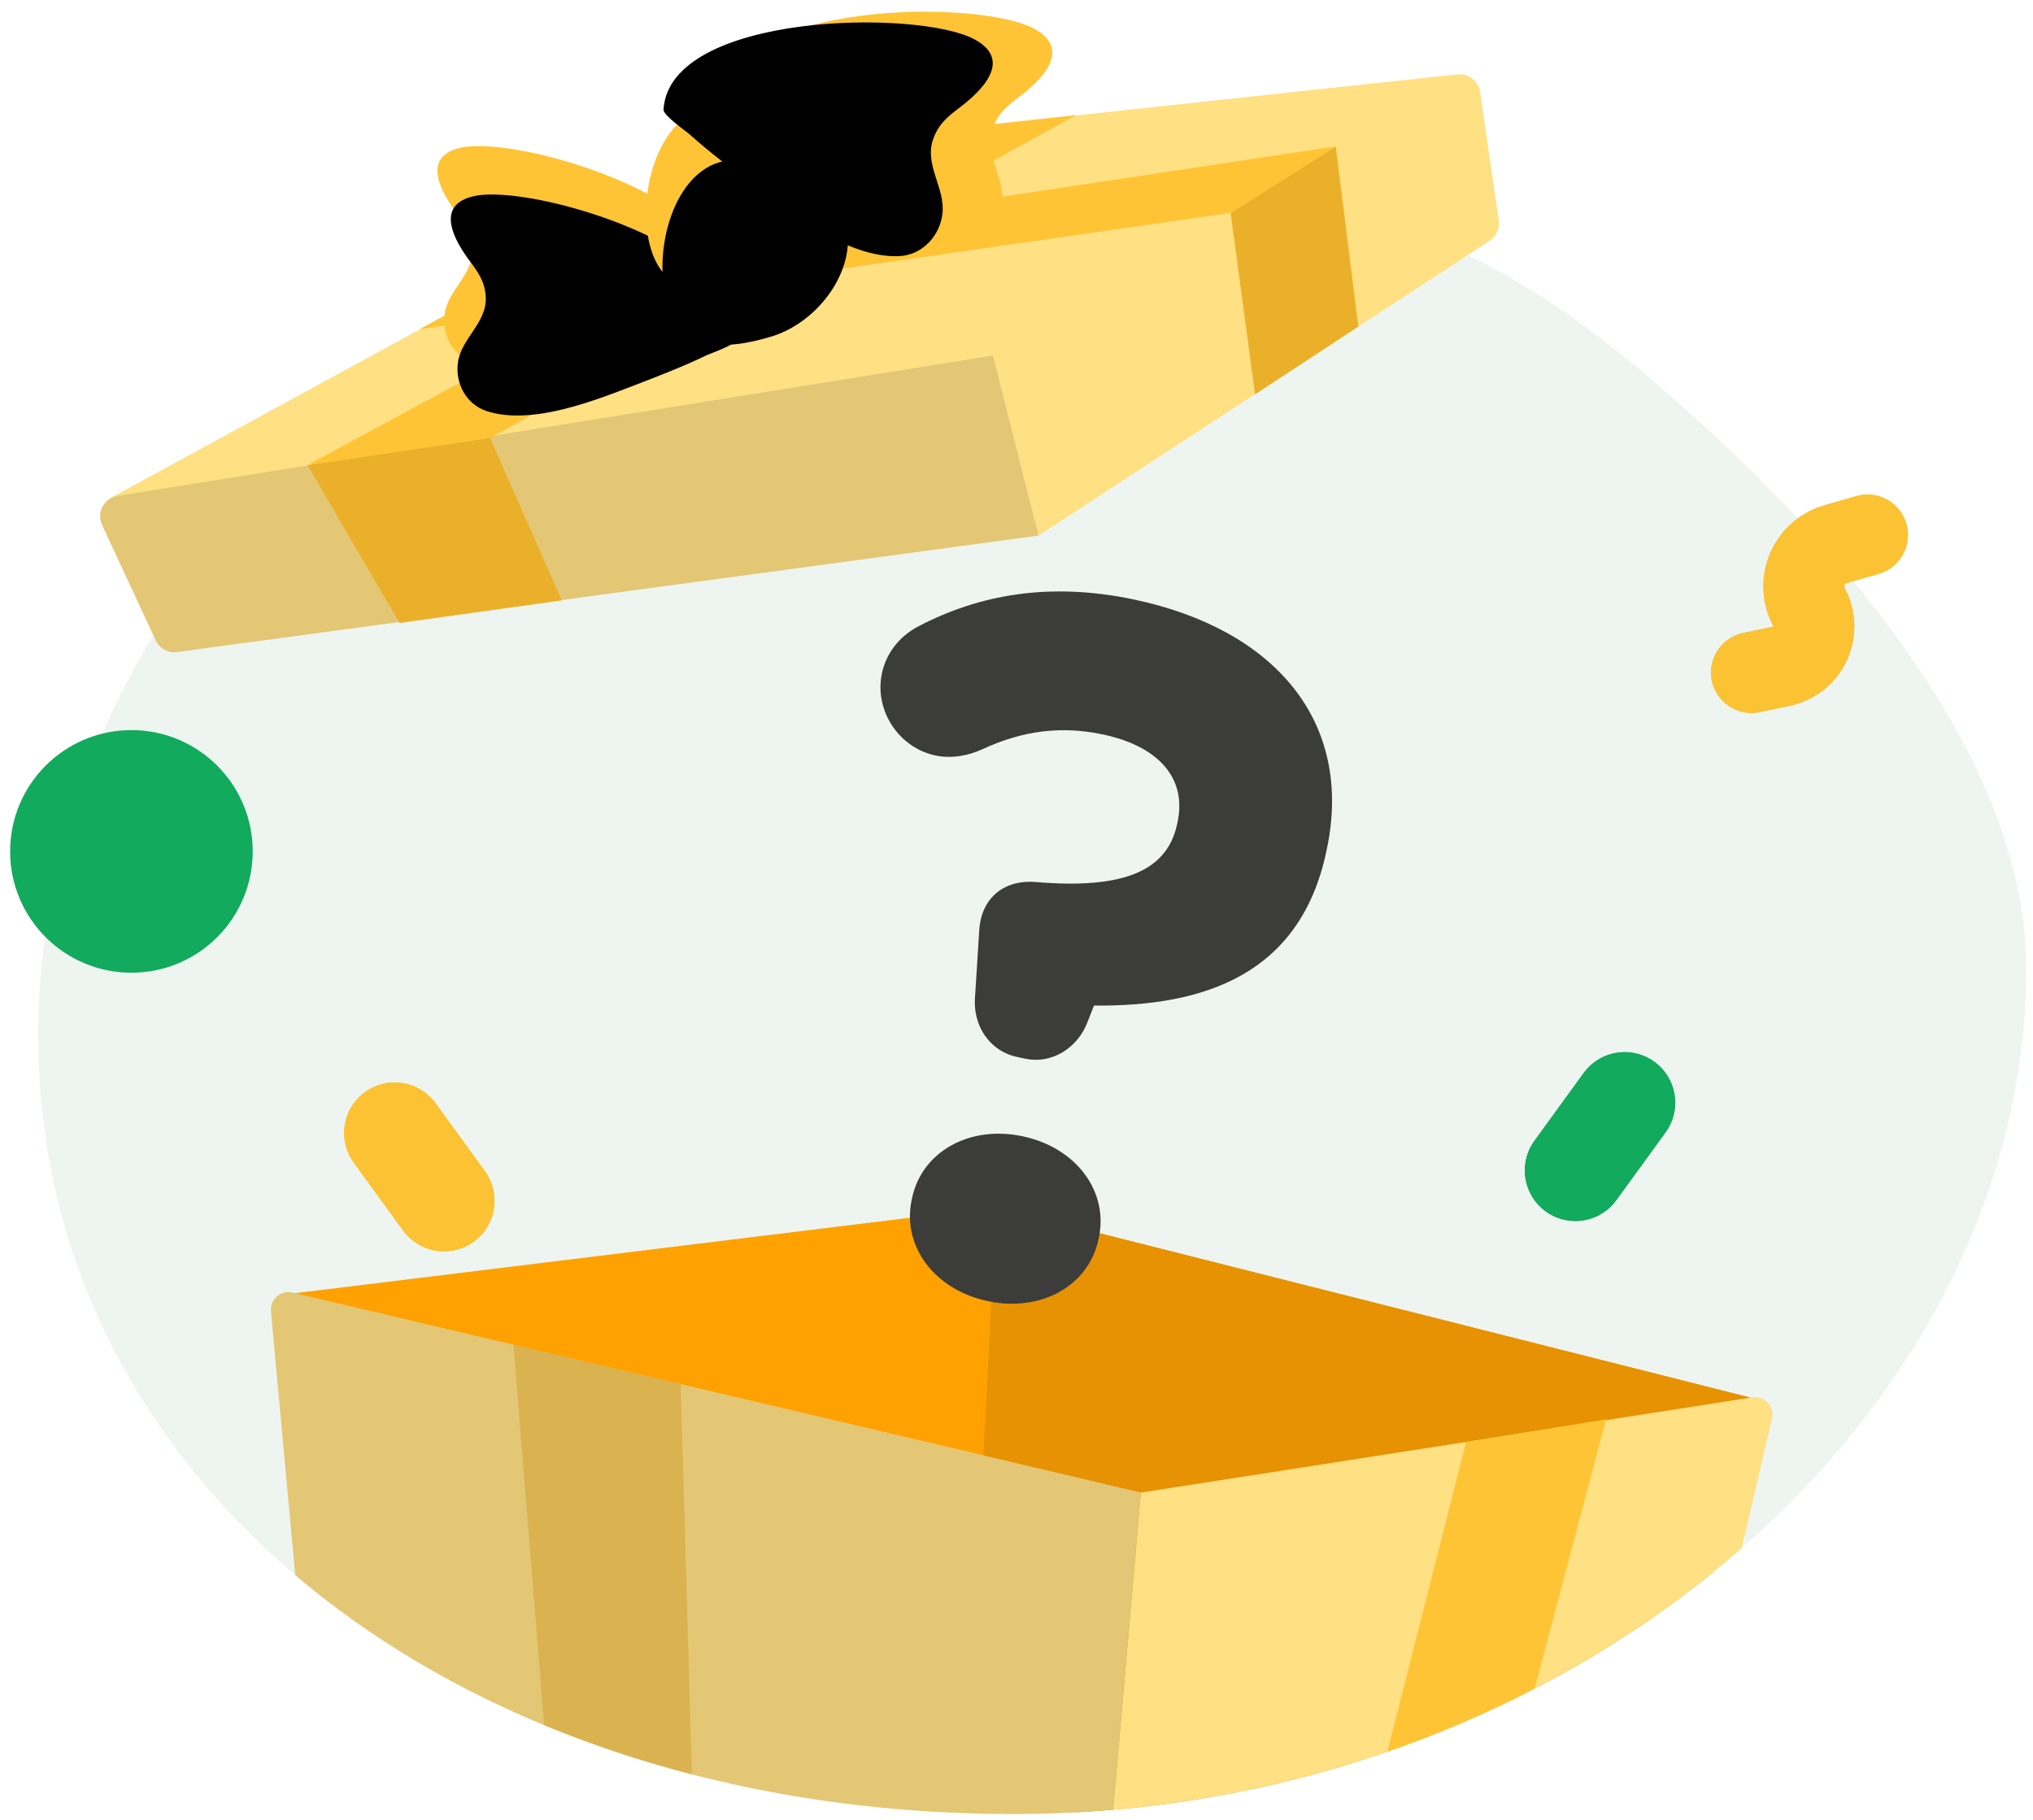 <?xml version="1.0" encoding="UTF-8"?>
<svg width="181px" height="162px" viewBox="0 0 181 162" version="1.1" xmlns="http://www.w3.org/2000/svg" xmlns:xlink="http://www.w3.org/1999/xlink">
    <!-- Generator: Sketch 61 (89581) - https://sketch.com -->
    <title>treatsusp3</title>
    <desc>Created with Sketch.</desc>
    <defs>
        <path d="M50.719,47.573 C48.539,46.939 46.408,46.125 44.289,45.314 C40.552,43.883 34.94,41.806 32.84,38.163 C31.869,36.48 32.422,34.379 33.894,33.189 C35.562,31.84 38.166,32.323 39.582,30.554 C40.426,29.501 40.546,28.514 40.659,27.248 C40.868,24.935 41.656,21.41 44.81,23.189 C49.459,25.812 60.226,43.599 53.614,48.317 C53.217,48.601 51.128,47.692 50.719,47.573 Z" id="path-1"></path>
        <filter x="-8.6%" y="-7.8%" width="117.1%" height="115.6%" filterUnits="objectBoundingBox" id="filter-2">
            <feOffset dx="-2" dy="4" in="SourceAlpha" result="shadowOffsetInner1"></feOffset>
            <feComposite in="shadowOffsetInner1" in2="SourceAlpha" operator="arithmetic" k2="-1" k3="1" result="shadowInnerInner1"></feComposite>
            <feColorMatrix values="0 0 0 0 1   0 0 0 0 1   0 0 0 0 1  0 0 0 0.149 0" type="matrix" in="shadowInnerInner1"></feColorMatrix>
        </filter>
        <path d="M59.259,35.741 C63.696,35.736 68.533,32.107 68.537,27.635 C68.542,23.164 63.713,19.544 59.276,19.548 C54.839,19.553 51.236,25.672 51.231,30.144 C51.227,34.615 54.823,35.745 59.259,35.741 Z" id="path-3"></path>
        <filter x="-14.4%" y="-15.4%" width="128.9%" height="130.9%" filterUnits="objectBoundingBox" id="filter-4">
            <feOffset dx="0" dy="5" in="SourceAlpha" result="shadowOffsetInner1"></feOffset>
            <feComposite in="shadowOffsetInner1" in2="SourceAlpha" operator="arithmetic" k2="-1" k3="1" result="shadowInnerInner1"></feComposite>
            <feColorMatrix values="0 0 0 0 1   0 0 0 0 1   0 0 0 0 1  0 0 0 0.17 0" type="matrix" in="shadowInnerInner1"></feColorMatrix>
        </filter>
        <path d="M81.748,31.351 C79.422,30.675 77.149,29.806 74.89,28.941 C70.903,27.415 64.917,25.2 62.677,21.314 C61.641,19.519 62.231,17.277 63.801,16.008 C65.581,14.569 68.358,15.085 69.869,13.198 C70.769,12.074 70.897,11.021 71.018,9.671 C71.24,7.204 72.081,3.444 75.445,5.342 C80.404,8.139 91.889,27.112 84.836,32.145 C84.412,32.447 82.185,31.478 81.748,31.351 Z" id="path-5"></path>
        <filter x="-10.0%" y="-9.1%" width="120.1%" height="118.3%" filterUnits="objectBoundingBox" id="filter-6">
            <feOffset dx="2" dy="5" in="SourceAlpha" result="shadowOffsetInner1"></feOffset>
            <feComposite in="shadowOffsetInner1" in2="SourceAlpha" operator="arithmetic" k2="-1" k3="1" result="shadowInnerInner1"></feComposite>
            <feColorMatrix values="0 0 0 0 1   0 0 0 0 1   0 0 0 0 1  0 0 0 0.149 0" type="matrix" in="shadowInnerInner1"></feColorMatrix>
        </filter>
    </defs>
    <g id="treatsusp3" stroke="none" stroke-width="1" fill="none" fill-rule="evenodd">
        <g id="treats3" transform="translate(-2, -19)">
            <g id="Group-19-+-Group-9-Mask" transform="translate(5.4, 34.5)">
                <path d="M86.853,145.999 C135.958,145.999 177,110.996 177,70.68 C177,50.701 158.032,30.265 142.195,17.083 C126.072,3.665 111.625,-0.001 86.853,-0.001 C37.749,-0.001 0,36.385 0,76.701 C0,117.018 37.749,145.999 86.853,145.999 Z" id="Mask" fill="#EEF5F0"></path>
                <g id="Group" transform="translate(20.442, 86.211)">
                    <g id="Group-2">
                        <polygon id="Fill-1" fill="#FFA100" transform="translate(67.096, 18.094) rotate(5) translate(-67.096, -18.094) " points="63.789 6 2.04 19.122 78.824 30.188 132.152 17.04"></polygon>
                        <path d="M64.855,5.758 L131.996,22.714 L128.721,38.22 C113.711,50.407 93.813,58.446 72.029,59.634 L62.181,57.217 L64.855,5.758 Z" id="Path" fill="#E69203"></path>
                        <path d="M132.163,22.696 C132.362,22.665 132.564,22.673 132.759,22.719 C133.551,22.904 134.059,23.663 133.947,24.453 L133.921,24.592 L131.224,36.11 C116.676,48.847 97,57.532 75.26,59.407 L77.73,31.17 L132.163,22.696 Z" id="Path" fill="#FFE082"></path>
                        <path d="M0.313,14.524 C0.499,13.733 1.258,13.225 2.048,13.338 L2.187,13.364 L77.726,31.164 L75.261,59.407 C72.346,59.658 69.394,59.787 66.412,59.787 C40.719,59.787 18.135,51.854 2.441,38.513 L0.278,15.025 C0.262,14.857 0.274,14.688 0.313,14.524 Z" id="Path" fill="#E3C774"></path>
                        <path d="M119.146,24.647 L112.787,48.619 C108.619,50.775 104.237,52.658 99.68,54.232 L106.685,26.662 L119.146,24.647 Z" id="Path" fill="#FFC435"></path>
                        <g id="Group-3" transform="translate(21.558, 17.787)" fill="#D4A839" opacity="0.615">
                            <path d="M0.308,0.2 L15.204,3.724 L16.199,38.469 C11.615,37.285 7.218,35.817 3.042,34.086 L0.308,0.2 Z" id="Path"></path>
                        </g>
                    </g>
                </g>
                <g id="topper" transform="translate(124.212, 141.002) rotate(5) translate(-124.212, -141.002) translate(96.212, 106.002)"></g>
                <g id="Group-9" transform="translate(59.6, 17.5)"></g>
                <path d="M89.921,79.262 L89.216,79.262 C86.657,79.262 84.804,77.325 84.451,74.947 L83.568,68.96 C83.127,66.054 84.804,64.029 87.627,63.677 C95.304,62.708 98.833,60.331 98.833,56.016 L98.833,55.84 C98.833,51.878 95.833,49.589 90.716,49.589 C86.921,49.589 83.657,50.733 80.48,53.111 C79.421,53.903 78.01,54.52 76.51,54.52 C73.157,54.52 70.333,51.702 70.333,48.356 C70.333,46.683 71.039,44.922 72.627,43.601 C77.304,39.727 83.216,37.262 90.98,37.262 C103.686,37.262 112.333,43.777 112.333,55.488 L112.333,55.664 C112.333,66.847 104.568,71.425 94.951,73.362 L94.686,74.947 C94.333,77.237 92.48,79.262 89.921,79.262 Z M82.67,93.48 C82.67,89.294 86.285,86.067 91.17,86.067 C96.055,86.067 99.67,89.294 99.67,93.48 L99.67,93.654 C99.67,97.84 96.055,101.067 91.17,101.067 C86.285,101.067 82.67,97.84 82.67,93.654 L82.67,93.48 Z" id="?" fill="#3C3C3B" fill-rule="nonzero" transform="translate(91.333, 69.164) rotate(12) translate(-91.333, -69.164) "></path>
            </g>
            <g id="Group-23" transform="translate(73.673, 50.593) rotate(8) translate(-73.673, -50.593) translate(5.673, 9.593)">
                <g id="la-tapa" transform="translate(67.911, 42.002) rotate(-19) translate(-67.911, -42.002) translate(3.411, 22.502)">
                    <path d="M81.329,21.825 L82.252,38.342 L126.68,20.237 C127.34,19.968 127.784,19.341 127.819,18.629 L128.375,7.066 C128.424,6.056 127.644,5.197 126.633,5.148 C126.386,5.136 126.139,5.174 125.907,5.261 L81.329,21.825 L81.329,21.825 Z" id="shape-1" fill="#FFE082"></path>
                    <polygon id="shape-2" fill="#FFE082" points="1.866 19.265 81.329 21.825 126.47 5.13 79.065 1.104 62.523 0.037"></polygon>
                    <path d="M4.982,33.885 L82.252,38.342 L82.252,38.342 L81.328,21.825 L2.422,19.232 C1.41,19.199 0.564,19.992 0.53,21.003 C0.525,21.172 0.543,21.341 0.583,21.505 L3.309,32.497 C3.502,33.276 4.18,33.839 4.982,33.885 Z" id="shape-3" fill="#E3C774"></path>
                    <polygon id="shape-4" fill="#EBB02A" points="19.55 19.766 35.969 20.484 39.483 35.908 24.912 35.125"></polygon>
                    <polygon id="shape-5" fill="#FFC435" points="19.55 19.766 79.065 1.105 92.661 2.235 35.969 20.484"></polygon>
                    <polygon id="shape-6" fill="#EBB02A" points="104.516 13.402 103.567 29.679 113.744 25.509 114.835 9.375"></polygon>
                    <polygon id="shape-7" fill="#FFC435" points="114.835 9.375 42.717 6.324 31.629 9.796 104.516 13.402"></polygon>
                </g>
                <g id="Fill-1" transform="translate(44.03, 35.538) rotate(-50) translate(-44.03, -35.538) ">
                    <use fill="#FFC435" fill-rule="evenodd" xlink:href="#path-1"></use>
                    <use fill="black" fill-opacity="1" filter="url(#filter-2)" xlink:href="#path-1"></use>
                </g>
                <g id="Oval" fill-rule="nonzero" transform="translate(59.884, 27.645) rotate(-25) translate(-59.884, -27.645) ">
                    <use fill="#FFC435" xlink:href="#path-3"></use>
                    <use fill="black" fill-opacity="1" filter="url(#filter-4)" xlink:href="#path-3"></use>
                </g>
                <g id="Fill-1-Copy" transform="translate(74.613, 18.514) scale(-1, 1) rotate(-50) translate(-74.613, -18.514) ">
                    <use fill="#FFC435" fill-rule="evenodd" xlink:href="#path-5"></use>
                    <use fill="black" fill-opacity="1" filter="url(#filter-6)" xlink:href="#path-5"></use>
                </g>
            </g>
            <line x1="142.258" y1="123.204" x2="146.643" y2="117.168" id="Path-6-Copy" stroke="#12AA5D" stroke-width="9" stroke-linecap="round" fill-rule="nonzero"></line>
            <line x1="36.858" y1="125.904" x2="41.243" y2="119.868" id="Path-6-Copy" stroke="#FBC234" stroke-width="9" stroke-linecap="round" fill-rule="nonzero" transform="translate(39.192, 123.018) scale(-1, 1) translate(-39.192, -123.018) "></line>
            <path d="M169.4,77.7 L168.481,74.878 C167.813,72.83 165.612,71.71 163.564,72.377 C163.297,72.464 163.041,72.579 162.8,72.721 C161.076,73.731 158.86,73.153 157.849,71.429 C157.673,71.129 157.542,70.805 157.458,70.467 L156.8,67.8 L156.8,67.8" id="Path-2-Copy" stroke="#FBC234" stroke-width="7.2" stroke-linecap="round" stroke-linejoin="round" fill-rule="nonzero" transform="translate(163.1, 72.75) rotate(-88) translate(-163.1, -72.75) "></path>
            <line x1="142.258" y1="123.204" x2="146.643" y2="117.168" id="Path-6-Copy" stroke="#12AA5D" stroke-width="9" stroke-linecap="round" fill-rule="nonzero"></line>
            <line x1="36.858" y1="125.904" x2="41.243" y2="119.868" id="Path-6-Copy" stroke="#FBC234" stroke-width="9" stroke-linecap="round" fill-rule="nonzero" transform="translate(39.192, 123.018) scale(-1, 1) translate(-39.192, -123.018) "></line>
            <path d="M169.4,77.7 L168.481,74.878 C167.813,72.83 165.612,71.71 163.564,72.377 C163.297,72.464 163.041,72.579 162.8,72.721 C161.076,73.731 158.86,73.153 157.849,71.429 C157.673,71.129 157.542,70.805 157.458,70.467 L156.8,67.8 L156.8,67.8" id="Path-2-Copy" stroke="#FBC234" stroke-width="7.2" stroke-linecap="round" stroke-linejoin="round" fill-rule="nonzero" transform="translate(163.1, 72.75) rotate(-88) translate(-163.1, -72.75) "></path>
            <circle id="Oval" fill="#12AA5D" fill-rule="nonzero" cx="13.7" cy="94.8" r="10.8"></circle>
        </g>
    </g>
</svg>